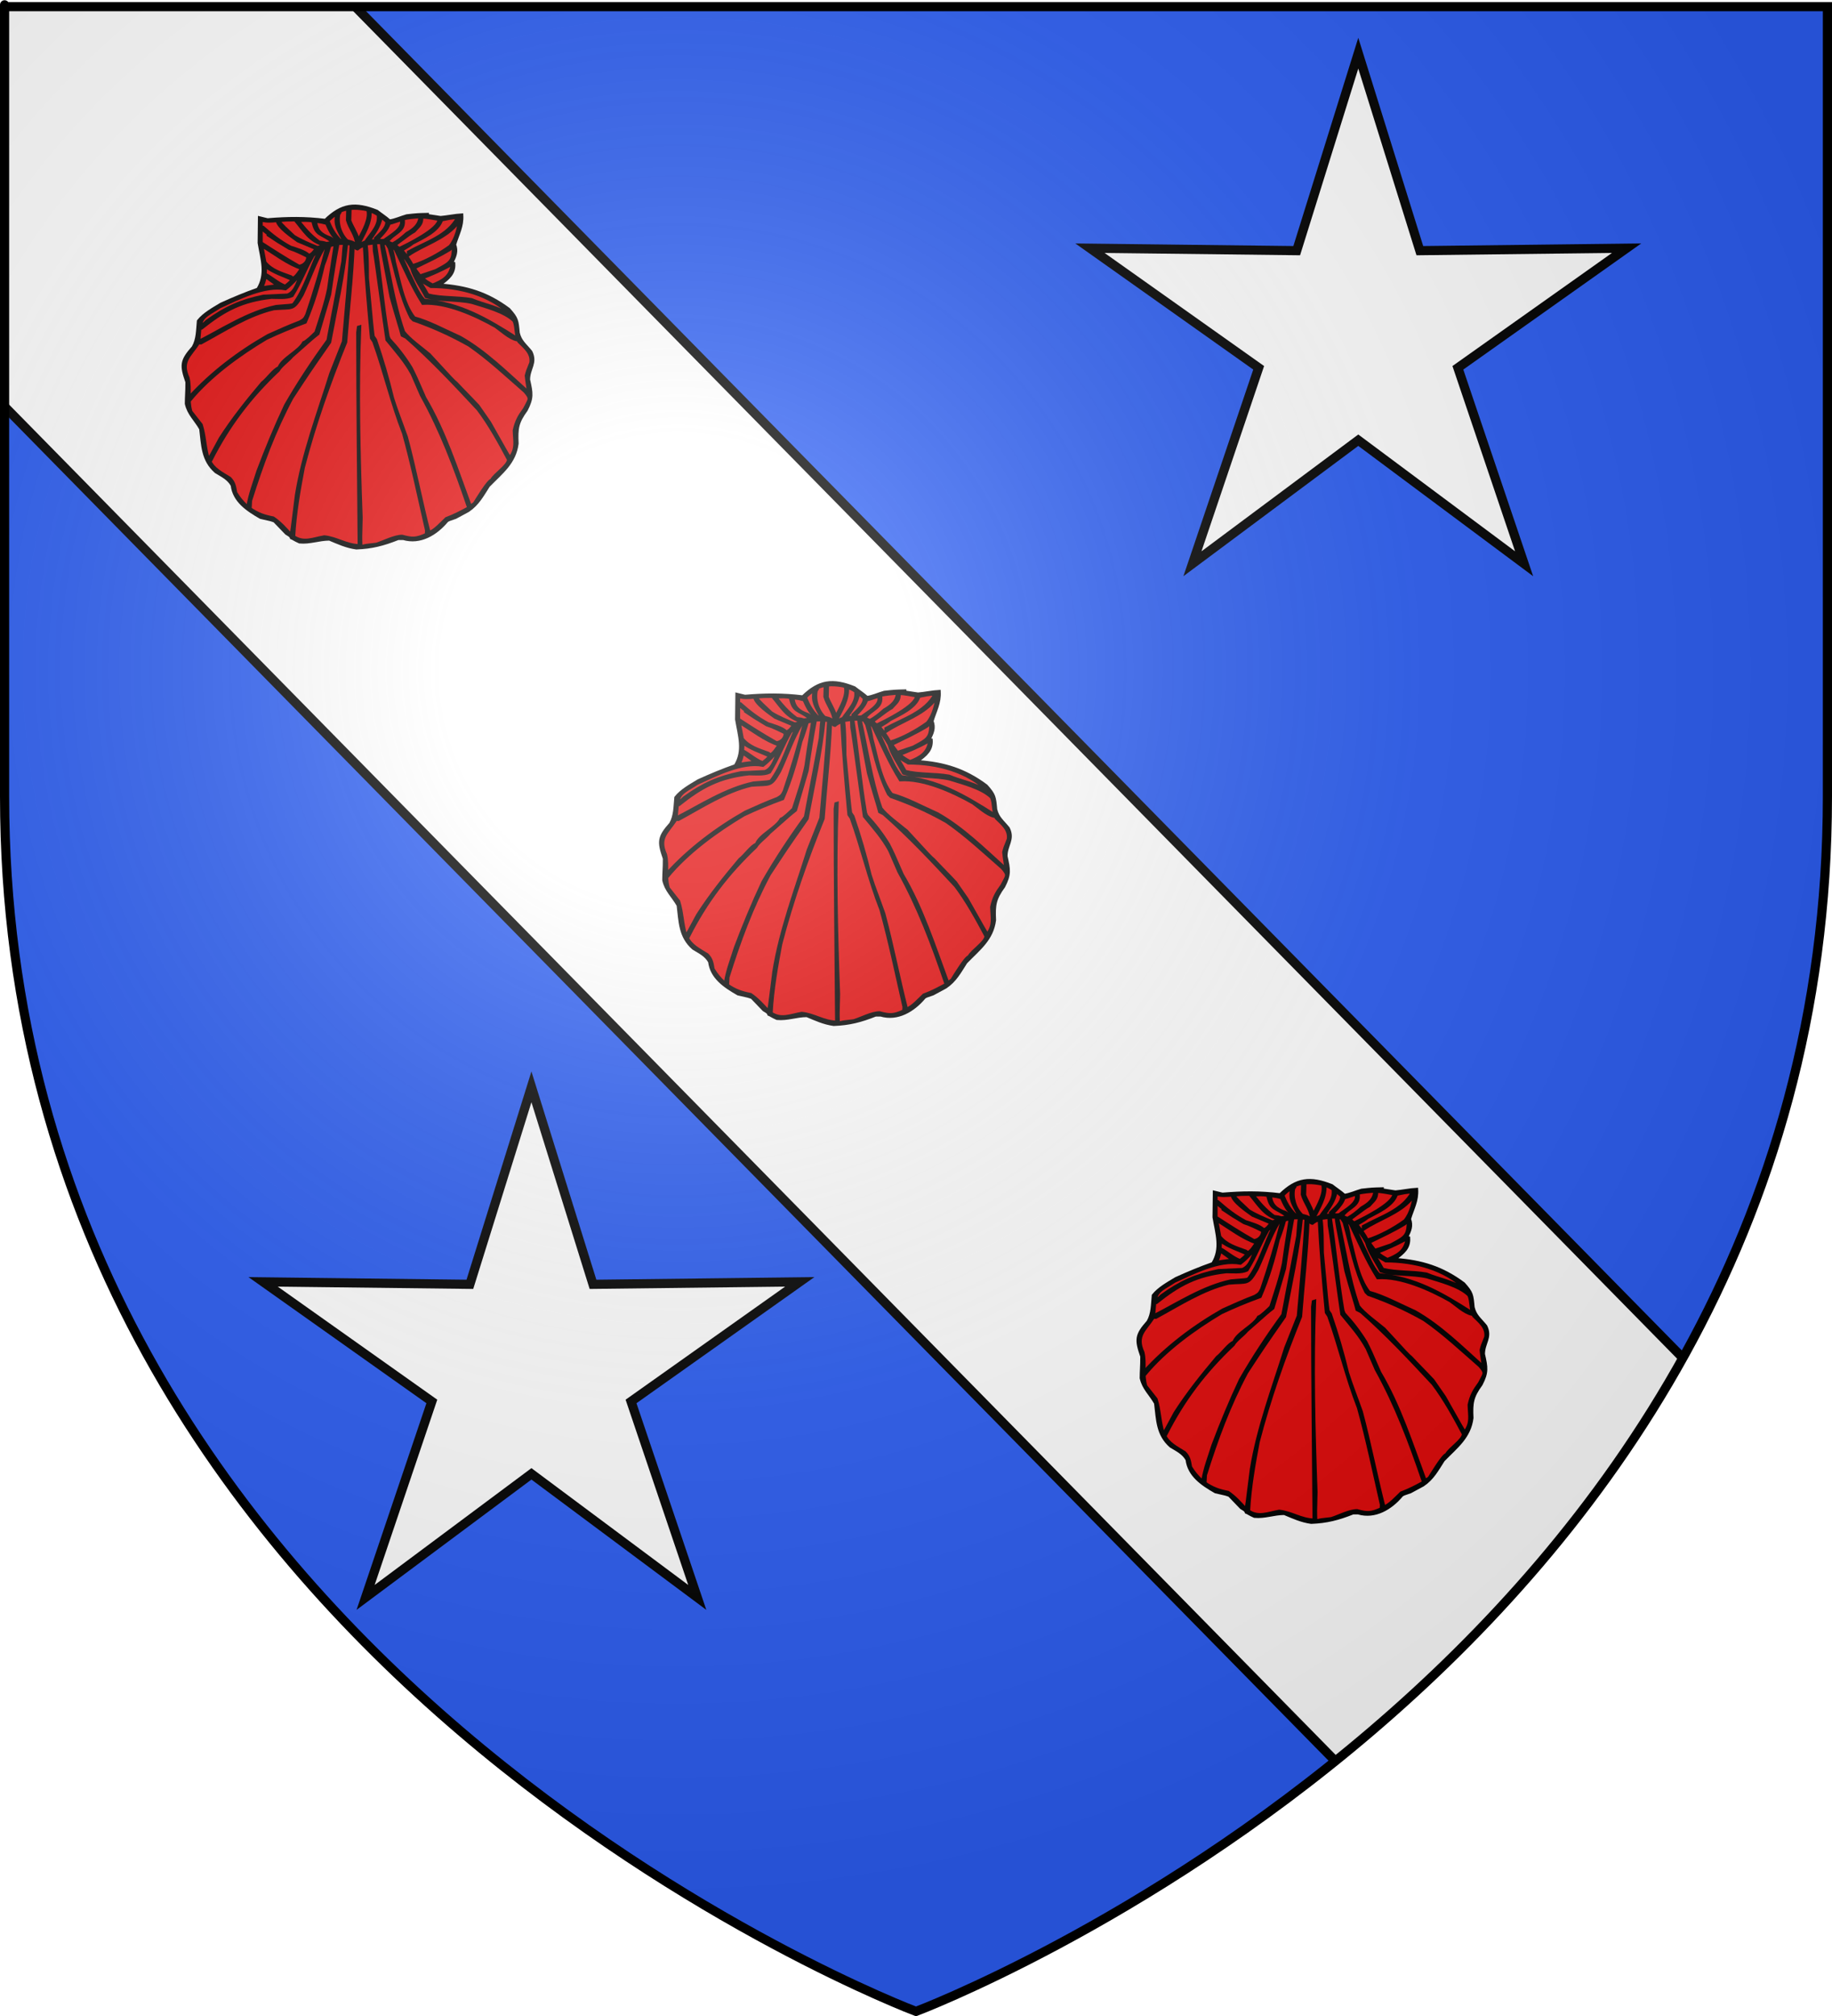 <?xml version="1.0" encoding="UTF-8" standalone="no"?>
<svg xmlns:dc="http://purl.org/dc/elements/1.1/" xmlns:cc="http://web.resource.org/cc/" xmlns:rdf="http://www.w3.org/1999/02/22-rdf-syntax-ns#" xmlns:svg="http://www.w3.org/2000/svg" xmlns="http://www.w3.org/2000/svg" xmlns:xlink="http://www.w3.org/1999/xlink" xmlns:sodipodi="http://sodipodi.sourceforge.net/DTD/sodipodi-0.dtd" xmlns:inkscape="http://www.inkscape.org/namespaces/inkscape" height="660" width="600" version="1.0" id="svg2" sodipodi:version="0.32" inkscape:version="0.44" sodipodi:docname="Blason_Vide_3D.svg" sodipodi:docbase="D:\Mes documents\Renaud-Notre Lapin" inkscape:export-filename="/Users/olivier/Desktop/Blason Rouge/Blason_Vide_3D.png" inkscape:export-xdpi="144" inkscape:export-ydpi="144">
	<rect width="100%" height="100%" fill="#333333" stroke="none"/>
	<sodipodi:namedview inkscape:window-height="712" inkscape:window-width="1024" inkscape:pageshadow="2" inkscape:pageopacity="0.0" guidetolerance="10.0" gridtolerance="10.0" objecttolerance="10.0" borderopacity="1.0" bordercolor="#666666" pagecolor="#ffffff" id="base" showgrid="false" height="660px" inkscape:zoom="0.44547727" inkscape:cx="396.46229" inkscape:cy="478.04383" inkscape:window-x="-4" inkscape:window-y="-4" inkscape:current-layer="layer3"/>
	<desc id="desc4">Flag of Canton of Valais (Wallis)</desc>
	<defs id="defs6">
		<linearGradient id="linearGradient2893">
			<stop style="stop-color:white;stop-opacity:0.314;" offset="0" id="stop2895"/>
			<stop id="stop2897" offset="0.19" style="stop-color:white;stop-opacity:0.251;"/>
			<stop style="stop-color:#6b6b6b;stop-opacity:0.125;" offset="0.6" id="stop2901"/>
			<stop style="stop-color:black;stop-opacity:0.125;" offset="1" id="stop2899"/>
		</linearGradient>
		<linearGradient id="linearGradient2885">
			<stop id="stop2887" offset="0" style="stop-color:white;stop-opacity:1;"/>
			<stop style="stop-color:white;stop-opacity:1;" offset="0.229" id="stop2891"/>
			<stop id="stop2889" offset="1" style="stop-color:black;stop-opacity:1;"/>
		</linearGradient>
		<linearGradient id="linearGradient2955">
			<stop id="stop2867" offset="0" style="stop-color:#fd0000;stop-opacity:1;"/>
			<stop style="stop-color:#e77275;stop-opacity:0.659;" offset="0.5" id="stop2873"/>
			<stop style="stop-color:black;stop-opacity:0.323;" offset="1" id="stop2959"/>
		</linearGradient>
		<radialGradient inkscape:collect="always" xlink:href="#linearGradient2955" id="radialGradient2961" cx="225.524" cy="218.901" fx="225.524" fy="218.901" r="300" gradientTransform="matrix(-4.167939e-4,2.183,-1.884,-3.599562e-4,615.597,-289.121)" gradientUnits="userSpaceOnUse"/>
		<polygon id="star" transform="scale(53,53)" points="0,-1 0.588,0.809 -0.951,-0.309 0.951,-0.309 -0.588,0.809 0,-1 "/>
		<clipPath id="clip">
			<path d="M 0,-200 L 0,600 L 300,600 L 300,-200 L 0,-200 z " id="path10"/>
		</clipPath>
		<radialGradient inkscape:collect="always" xlink:href="#linearGradient2955" id="radialGradient1911" gradientUnits="userSpaceOnUse" gradientTransform="matrix(-4.167939e-4,2.183,-1.884,-3.599562e-4,615.597,-289.121)" cx="225.524" cy="218.901" fx="225.524" fy="218.901" r="300"/>
		<radialGradient inkscape:collect="always" xlink:href="#linearGradient2955" id="radialGradient2865" gradientUnits="userSpaceOnUse" gradientTransform="matrix(0,1.749,-1.593,-1.049767e-7,551.788,-191.29)" cx="225.524" cy="218.901" fx="225.524" fy="218.901" r="300"/>
		<radialGradient inkscape:collect="always" xlink:href="#linearGradient2955" id="radialGradient2871" gradientUnits="userSpaceOnUse" gradientTransform="matrix(0,1.386,-1.323,-5.741131e-8,-158.082,-109.541)" cx="225.524" cy="218.901" fx="225.524" fy="218.901" r="300"/>
		<radialGradient inkscape:collect="always" xlink:href="#linearGradient2893" id="radialGradient3163" gradientUnits="userSpaceOnUse" gradientTransform="matrix(1.353,0,0,1.349,-77.629,-85.747)" cx="221.445" cy="226.331" fx="221.445" fy="226.331" r="300"/>
	</defs>
	<g inkscape:groupmode="layer" id="layer3" inkscape:label="Fond écu" style="display:inline">
		<svg:path d="M 300.000,658.500 C 300.000,658.500 598.500,546.180 598.500,260.728 C 598.500,-24.723 598.500,2.176 598.500,2.176 L 1.500,2.176 L 1.500,260.728 C 1.500,546.180 300.000,658.500 300.000,658.500 z" style="fill:#2b5df2" id="path2855"/></g>
	<g inkscape:groupmode="layer" id="layer4" inkscape:label="Meubles" sodipodi:insensitive="true"><svg:g id="g5"><svg:path d="M -7.279,124.160 L 527.964,668.760 L 556.833,668.760 L 556.833,450.360 L 114.438,0.260 L -7.279,0.260 L -7.279,124.160 z" style="fill:#ffffff;stroke:black;stroke-width:3" id="path6"/></svg:g><svg:g id="g6"><svg:path d="M 116.699,179.389 C 113.414,178.931 110.831,177.709 107.884,176.486 C 104.450,176.486 101.517,177.749 98.111,177.426 C 96.420,176.674 96.055,176.297 95.434,176.069 C 95.203,175.303 94.325,174.980 93.798,174.618 C 92.487,173.260 91.188,171.903 89.891,170.559 C 88.729,170.143 88.729,170.143 85.348,169.389 C 80.982,166.890 76.656,163.987 76.048,158.852 C 74.791,156.622 72.763,155.721 70.708,154.458 C 66.315,150.600 66.395,145.762 65.733,140.373 C 63.989,137.322 61.786,135.535 61.029,132.161 C 61.029,129.729 61.218,128.613 61.218,125.066 C 59.284,119.528 59.366,118.104 63.286,113.682 C 64.787,111.034 64.678,108.037 64.976,105.094 C 66.828,102.769 69.829,101.142 72.397,99.583 C 76.373,97.783 80.280,96.143 84.457,94.678 C 87.512,89.759 85.754,84.827 84.876,79.518 C 84.903,76.776 84.929,74.035 84.970,71.306 C 85.849,71.521 86.728,71.737 87.606,71.951 C 94.190,71.401 99.868,71.319 106.560,72.140 C 111.927,66.898 116.320,66.334 123.444,69.156 C 124.769,70.204 126.175,71.077 127.581,72.328 C 129.420,72.099 131.353,71.171 133.219,70.648 C 136.693,70.271 136.693,70.271 139.978,70.191 C 139.978,70.312 139.978,70.432 139.978,70.554 C 141.411,70.769 142.843,70.983 144.291,71.212 C 146.548,71.024 149.171,70.460 151.239,70.365 C 151.469,74.115 149.941,76.588 148.886,80.083 C 149.738,82.246 149.035,83.967 147.900,86.089 C 148.129,86.130 148.373,86.184 148.616,86.237 C 148.846,89.477 146.873,91.076 144.425,92.904 C 144.371,93.038 144.331,93.186 144.291,93.334 C 152.807,93.966 159.526,95.968 166.637,101.264 C 169.354,104.288 169.354,104.933 169.733,109.004 C 170.409,111.814 171.949,112.808 173.869,115.174 C 175.681,118.883 173.112,120.576 173.112,124.313 C 174.113,128.748 174.396,130.253 172.355,134.205 C 169.394,138.263 169.124,140.226 169.354,145.225 C 168.543,151.502 164.298,154.593 159.971,159.041 C 157.944,162.186 156.484,165.035 153.307,167.159 C 151.928,167.897 150.549,168.637 149.171,169.389 C 146.927,170.143 146.927,170.143 146.358,170.518 C 142.763,174.833 137.571,177.910 132.083,176.297 C 131.515,176.297 130.947,176.297 130.393,176.297 C 125.526,178.233 121.795,179.188 116.699,179.389 z" style="fill:#000000;stroke:black;stroke-width:1" id="path7"/><svg:path d="M 118.753,178.824 C 118.564,178.757 118.375,178.690 118.199,178.636 C 118.104,176.029 118.104,176.029 118.281,169.483 C 117.537,148.679 117.010,127.632 117.821,106.962 C 117.672,107.002 117.523,107.042 117.388,107.096 C 117.307,107.674 117.226,108.252 117.159,108.830 C 117.159,132.041 117.442,155.305 117.632,178.636 C 113.278,178.515 110.264,176.136 106.195,175.746 C 102.504,176.391 99.449,177.924 96.191,175.693 C 96.596,168.045 97.935,160.492 99.341,153.060 C 102.963,139.096 107.844,125.307 113.224,112.002 C 114.022,101.412 115.280,90.740 115.671,80.270 C 116.117,80.701 116.374,81.359 117.064,81.480 C 117.915,80.821 118.253,80.647 119.321,80.270 C 119.835,90.391 120.686,100.471 121.660,110.684 C 121.903,111.061 122.160,111.437 122.417,111.814 C 125.972,121.746 128.284,131.920 132.177,141.865 C 135.044,152.201 137.274,163.019 139.694,173.596 C 139.667,174.040 139.653,174.483 139.640,174.940 C 136.328,176.486 135.016,176.459 131.718,175.559 C 129.150,175.559 125.810,177.373 123.269,178.166 C 119.889,178.542 119.889,178.542 118.753,178.824 z" style="fill:#e20909;stroke:black;stroke-width:1" id="path8"/><svg:path d="M 95.298,175.088 C 93.487,173.045 91.608,171.002 89.486,169.577 C 86.403,168.960 84.457,168.287 81.915,166.540 C 81.956,165.653 82.010,164.766 82.064,163.893 C 85.754,152.160 89.796,141.113 95.583,130.294 C 101.220,121.705 101.220,121.705 107.979,112.002 C 109.979,101.236 112.467,90.511 113.508,79.706 C 114.009,79.760 114.508,79.827 115.008,79.894 C 114.468,90.472 113.360,101.183 112.481,111.814 C 111.102,115.294 109.723,118.775 108.344,122.269 C 104.208,135.494 99.313,148.276 97.083,162.024 C 95.583,174.160 95.583,174.160 95.298,175.088 z" style="fill:#e20909;stroke:black;stroke-width:1" id="path9"/><svg:path d="M 140.532,174.349 C 137.883,163.960 135.868,153.423 133.124,143.169 C 130.866,136.825 130.110,135.145 128.608,130.482 C 126.999,123.842 125.161,117.579 122.985,111.250 C 122.728,110.873 122.471,110.496 122.227,110.134 C 121.849,107.325 121.849,107.325 120.348,91.090 C 120.294,87.367 120.376,83.483 119.889,79.894 C 120.754,79.760 121.633,79.639 122.512,79.518 C 122.539,80.378 122.566,81.252 122.606,82.126 C 122.985,83.805 125.986,106.586 126.729,111.250 C 129.676,114.878 132.637,118.104 135.003,122.445 C 136.004,124.743 137.003,127.040 138.004,129.353 C 144.493,141.032 149.063,153.195 153.402,165.949 C 153.375,166.083 153.361,166.218 153.348,166.352 C 150.914,167.682 148.697,168.825 146.170,169.766 C 144.858,171.002 142.209,173.932 140.532,174.349 z" style="fill:#e20909;stroke:black;stroke-width:1" id="path10"/><svg:path d="M 80.847,165.760 C 79.212,164.202 78.319,163.113 77.184,161.272 C 76.859,159.283 76.643,157.939 75.251,156.554 C 72.628,154.915 69.883,153.598 68.639,150.829 C 68.775,150.776 68.910,150.722 69.059,150.681 C 74.831,139.271 81.847,130.051 91.175,121.235 C 92.068,119.663 94.392,118.117 95.623,116.612 C 102.437,110.590 102.437,110.590 104.167,109.233 C 105.438,104.919 106.708,100.619 107.979,96.317 C 108.790,90.700 109.655,85.176 110.696,79.706 C 111.427,79.679 112.156,79.666 112.900,79.652 C 112.670,80.634 112.670,80.634 112.292,85.673 C 110.656,94.262 109.034,102.850 107.411,111.437 C 102.491,118.184 97.705,125.401 93.514,132.713 C 90.189,139.768 87.268,146.838 84.497,154.190 C 83.321,157.992 81.793,161.810 81.212,165.760 C 81.091,165.760 80.968,165.760 80.847,165.760 z" style="fill:#e20909;stroke:black;stroke-width:1" id="path11"/><svg:path d="M 154.051,165.760 C 149.603,153.772 145.602,141.180 139.126,130.294 C 136.125,123.385 136.125,123.385 134.624,120.402 C 132.475,116.921 130.149,113.910 127.487,111.061 C 127.351,110.752 127.230,110.442 127.108,110.134 C 125.351,99.933 124.472,89.557 122.930,79.464 C 123.661,79.451 124.391,79.438 125.135,79.424 C 125.053,79.491 124.972,79.571 124.904,79.652 C 125.040,81.198 125.040,81.198 128.054,97.070 C 129.555,102.661 131.434,108.453 131.718,109.758 C 132.151,109.973 132.583,110.187 133.029,110.416 C 141.357,117.714 148.940,125.818 156.592,134.030 C 160.377,139.069 163.514,144.768 166.542,150.452 C 166.542,152.469 161.986,155.210 161.000,157.173 C 159.850,157.428 156.295,163.368 155.376,164.820 C 154.929,165.129 154.483,165.438 154.051,165.760 z" style="fill:#e20909;stroke:black;stroke-width:1" id="path12"/><svg:path d="M 68.261,150.452 C 67.044,146.568 67.085,142.752 65.909,139.069 C 64.773,137.631 63.651,136.194 62.529,134.769 C 61.353,130.871 62.475,127.444 61.597,123.761 C 59.096,118.197 62.218,116.544 65.016,112.230 C 65.287,112.244 65.558,112.257 65.828,112.270 C 73.398,108.185 81.171,103.077 89.661,101.075 C 95.975,100.511 95.921,101.787 98.962,96.506 C 101.423,91.304 103.153,85.834 106.141,80.956 C 106.465,80.848 106.789,80.741 107.127,80.634 C 105.248,88.093 102.963,95.686 100.463,103.037 C 99.787,104.422 99.597,104.610 98.299,105.376 C 94.690,106.747 91.270,108.279 87.796,109.851 C 78.360,115.200 69.248,122.055 61.975,130.105 C 61.975,130.844 61.975,130.844 62.164,131.033 C 68.775,123.023 78.278,116.115 87.228,110.779 C 91.445,108.803 95.555,107.083 99.990,105.470 C 102.639,99.342 104.437,93.226 105.910,86.803 C 106.776,84.598 107.411,82.595 108.020,80.392 C 108.601,80.257 109.183,80.122 109.763,79.989 C 109.885,80.217 108.344,88.845 107.600,94.637 C 106.627,99.395 104.965,104.126 103.464,108.830 C 102.653,109.636 100.355,111.895 99.436,112.190 C 97.854,115.120 92.459,117.350 91.351,120.402 C 89.769,120.872 87.539,124.138 85.917,125.347 C 80.847,131.355 76.373,136.932 72.114,143.544 C 69.113,149.149 69.113,149.149 68.261,150.452 z" style="fill:#e20909;stroke:black;stroke-width:1" id="path13"/><svg:path d="M 167.015,149.888 C 166.353,148.961 166.353,148.961 160.351,138.317 C 159.093,136.503 157.836,134.702 156.592,132.900 C 154.146,130.266 151.753,127.915 149.400,125.388 C 148.373,124.541 148.373,124.541 140.573,116.047 C 138.099,113.978 134.030,111.102 132.177,108.642 C 128.798,98.938 127.554,89.315 125.323,79.518 C 125.756,79.612 126.203,79.706 126.648,79.800 C 126.919,80.257 127.202,80.728 127.487,81.198 C 129.676,88.778 130.934,96.694 134.624,103.965 C 134.881,104.220 135.138,104.489 135.409,104.758 C 141.762,106.976 147.670,109.623 153.686,113.023 C 160.120,117.485 165.906,122.914 171.895,128.143 C 174.113,130.669 173.369,130.669 171.801,133.841 C 169.990,136.314 169.097,137.873 168.421,140.924 C 168.529,144.755 169.286,146.716 167.015,149.888 z" style="fill:#e20909;stroke:black;stroke-width:1" id="path14"/><svg:path d="M 173.017,128.425 C 165.866,121.988 158.958,115.106 150.671,110.416 C 145.831,108.279 140.546,105.362 135.652,104.059 C 131.920,99.422 130.704,91.318 129.176,85.862 C 128.906,83.899 128.487,82.206 127.959,80.445 C 128.771,80.754 128.906,80.969 129.555,81.762 C 132.408,87.716 134.921,93.643 138.477,99.301 C 146.116,98.831 155.565,103.051 162.310,106.867 C 164.312,108.266 166.758,110.631 169.259,111.250 C 169.205,111.034 169.151,110.832 169.110,110.631 C 159.215,104.341 150.685,99.369 138.842,98.280 C 136.530,95.686 135.435,92.339 133.868,89.409 C 130.866,82.878 130.866,82.878 130.677,82.126 C 132.313,83.751 133.610,85.539 134.813,87.729 C 135.773,91.130 137.909,93.885 139.545,97.110 C 144.276,98.535 149.563,97.890 154.618,99.019 C 158.742,100.336 165.231,101.922 168.367,105.040 C 169.259,107.190 168.773,109.516 169.921,111.814 C 171.869,113.749 174.288,115.563 173.869,118.722 C 172.734,121.517 172.734,121.517 172.355,123.009 C 172.544,125.066 173.112,127.861 173.017,128.425 z" style="fill:#e20909;stroke:black;stroke-width:1" id="path15"/><svg:path d="M 65.071,111.814 C 65.193,110.375 65.314,108.937 65.450,107.512 C 65.625,107.473 65.814,107.446 66.004,107.419 C 73.411,101.492 79.212,98.428 88.918,97.339 C 90.810,97.339 93.784,97.675 95.677,96.788 C 98.353,92.554 100.070,87.864 102.531,83.631 C 103.140,83.080 103.748,82.529 104.356,81.991 C 104.370,82.152 104.383,82.327 104.410,82.501 C 101.585,88.119 99.922,94.651 96.096,99.718 C 95.298,99.959 95.298,99.959 90.418,100.336 C 81.307,102.299 73.249,107.621 65.071,111.814 z" style="fill:#e20909;stroke:black;stroke-width:1" id="path16"/><svg:path d="M 65.638,106.774 C 65.814,103.414 69.193,102.392 71.830,100.511 C 77.913,97.756 86.579,93.226 93.514,94.544 C 95.596,92.944 97.043,91.265 98.773,89.221 C 97.610,91.801 96.961,95.552 94.176,96.600 C 91.540,96.720 88.904,96.842 86.282,96.976 C 78.873,98.495 73.898,100.713 67.693,105.188 C 66.950,105.927 66.950,105.927 65.638,106.774 z" style="fill:#e20909;stroke:black;stroke-width:1" id="path17"/><svg:path d="M 167.015,103.225 C 163.446,100.565 158.363,99.785 154.429,98.092 C 149.576,97.245 144.642,97.689 140.113,96.546 C 138.558,93.711 137.814,92.770 136.963,91.090 C 138.842,92.487 138.842,92.487 141.100,93.791 C 150.441,93.791 160.526,96.317 167.380,103.131 C 167.259,103.159 167.136,103.185 167.015,103.225 z" style="fill:#e20909;stroke:black;stroke-width:1" id="path18"/><svg:path d="M 85.727,94.262 C 86.377,92.581 86.377,92.581 86.944,90.525 C 88.282,91.493 89.634,92.461 90.986,93.428 C 90.797,93.616 88.161,93.791 85.727,94.262 z" style="fill:#e20909;stroke:black;stroke-width:1" id="path19"/><svg:path d="M 93.419,93.711 C 90.824,92.702 89.053,90.875 86.849,89.786 C 86.890,88.925 86.931,88.065 86.985,87.206 C 89.688,89.248 92.500,90.041 95.677,91.466 C 95.203,92.407 94.217,93.038 93.419,93.711 z" style="fill:#e20909;stroke:black;stroke-width:1" id="path20"/><svg:path d="M 141.667,93.334 C 140.315,92.581 139.247,91.990 138.288,90.995 C 141.438,89.746 144.276,88.536 147.292,86.897 C 147.535,86.923 147.792,86.950 148.049,86.991 C 147.346,90.686 144.966,92.030 141.667,93.334 z" style="fill:#e20909;stroke:black;stroke-width:1" id="path21"/><svg:path d="M 95.866,91.090 C 95.677,90.929 95.488,90.767 95.298,90.620 C 91.960,89.409 88.931,88.550 86.755,85.862 C 86.403,84.047 86.065,82.246 85.727,80.445 C 89.594,82.756 94.433,86.533 98.813,87.864 C 98.070,88.832 97.015,90.794 95.866,91.090 z" style="fill:#e20909;stroke:black;stroke-width:1" id="path22"/><svg:path d="M 137.531,90.350 C 136.125,88.483 136.125,88.483 135.692,87.675 C 139.599,85.754 143.547,83.967 147.292,81.668 C 148.049,80.915 148.049,80.915 148.468,80.768 C 148.549,85.862 147.156,86.171 142.790,88.576 C 141.033,89.167 139.275,89.759 137.531,90.350 z" style="fill:#e20909;stroke:black;stroke-width:1" id="path23"/><svg:path d="M 97.935,87.165 C 93.636,84.746 89.566,82.126 85.538,79.518 C 85.538,77.959 85.538,76.399 85.538,74.854 C 85.917,74.948 86.849,75.876 87.796,76.534 C 87.796,76.656 87.796,76.776 87.796,76.911 C 90.986,79.048 90.986,79.048 94.731,81.292 C 96.799,81.963 98.678,82.878 100.787,83.939 C 100.895,85.592 99.557,87.004 97.935,87.165 z" style="fill:#e20909;stroke:black;stroke-width:1" id="path24"/><svg:path d="M 135.098,86.991 C 133.976,84.921 132.988,83.577 131.569,81.897 C 134.151,80.351 134.151,80.351 135.098,79.612 C 138.179,77.946 143.493,75.715 144.615,71.992 C 146.372,71.656 147.967,71.199 149.874,71.253 C 146.683,77.287 139.491,79.357 133.773,82.501 C 133.773,82.810 133.773,83.120 133.773,83.442 C 138.842,80.028 145.385,78.268 149.454,73.550 C 149.820,72.798 150.198,72.046 150.576,71.306 C 150.347,74.303 149.373,78.241 147.386,80.634 C 143.911,83.174 139.126,85.781 135.098,86.991 z" style="fill:#e20909;stroke:black;stroke-width:1" id="path25"/><svg:path d="M 101.125,83.631 C 100.111,82.367 96.664,81.427 95.110,80.915 C 91.527,78.954 89.080,77.005 86.105,74.384 C 85.917,74.343 85.727,74.317 85.538,74.290 C 85.538,73.537 85.538,72.785 85.538,72.046 C 87.445,72.543 88.701,72.395 90.797,72.234 C 91.026,74.343 95.691,77.529 97.556,78.859 C 99.557,79.693 101.557,80.540 103.558,81.386 C 102.937,82.273 102.206,83.348 101.125,83.631 z" style="fill:#e20909;stroke:black;stroke-width:1" id="path26"/><svg:path d="M 130.772,81.386 C 130.015,80.862 129.812,80.660 129.460,80.083 C 134.341,76.440 134.341,76.440 135.652,75.688 C 137.206,73.913 138.234,73.456 138.140,71.064 C 139.856,71.011 141.898,71.548 143.763,71.817 C 143.980,75.096 132.786,80.392 130.772,81.386 z" style="fill:#e20909;stroke:black;stroke-width:1" id="path27"/><svg:path d="M 103.937,81.010 C 101.152,79.880 98.692,78.859 96.245,77.368 C 93.041,74.384 93.041,74.384 91.216,72.368 C 92.825,71.898 94.866,72.046 96.651,71.992 C 99.597,75.486 101.449,79.007 106.195,80.176 C 104.505,80.915 104.505,80.915 103.937,81.010 z" style="fill:#e20909;stroke:black;stroke-width:1" id="path28"/><svg:path d="M 117.064,80.634 C 115.874,79.276 115.225,79.276 113.697,78.859 C 111.332,76.575 110.331,73.013 110.980,70.003 C 111.358,69.626 111.358,69.626 111.453,69.062 C 114.441,67.879 117.185,68.000 120.443,68.685 C 121.336,71.602 118.929,75.647 117.632,78.214 C 117.496,78.214 117.375,78.214 117.252,78.214 C 116.564,75.970 115.306,74.236 114.549,72.234 C 114.576,70.983 114.603,69.748 114.644,68.511 C 114.387,68.511 114.130,68.511 113.887,68.511 C 113.846,69.680 113.819,70.863 113.792,72.046 C 114.576,74.814 116.604,76.870 116.874,80.083 C 117.077,80.028 117.280,79.975 117.483,79.935 C 119.254,76.319 121.457,73.081 121.200,69.062 C 122.214,69.317 122.809,69.653 123.864,70.312 C 124.418,73.846 121.728,76.212 119.740,79.182 C 118.686,79.625 117.901,79.935 117.064,80.634 z" style="fill:#e20909;stroke:black;stroke-width:1" id="path29"/><svg:path d="M 128.514,79.894 C 127.946,79.639 127.379,79.383 126.824,79.142 C 129.014,75.996 132.813,75.876 132.028,71.628 C 133.813,71.253 135.638,71.077 137.531,70.930 C 137.409,73.604 135.530,75.123 133.219,76.440 C 131.786,77.704 130.203,79.061 128.514,79.894 z" style="fill:#e20909;stroke:black;stroke-width:1" id="path30"/><svg:path d="M 106.938,79.706 C 106.005,79.424 106.005,79.424 104.505,79.236 C 101.436,76.965 99.868,75.002 97.597,72.180 C 99.233,72.166 100.828,71.978 102.477,72.368 C 103.491,77.340 105.032,76.091 109.006,79.236 C 108.817,79.424 108.817,79.424 106.938,79.706 z" style="fill:#e20909;stroke:black;stroke-width:1" id="path31"/><svg:path d="M 109.763,79.142 C 109.479,78.765 109.479,78.765 108.249,77.932 C 105.222,76.937 103.558,75.405 103.369,72.421 C 105.438,72.704 105.438,72.704 106.978,73.120 C 107.709,74.841 108.926,77.556 110.696,78.591 C 110.696,78.712 110.696,78.832 110.696,78.954 C 110.385,79.007 110.074,79.074 109.763,79.142 z" style="fill:#e20909;stroke:black;stroke-width:1" id="path32"/><svg:path d="M 120.822,78.954 C 122.822,75.970 124.161,74.343 124.904,70.970 C 125.499,71.495 126.094,72.018 126.689,72.556 C 126.770,74.760 124.472,76.547 122.985,78.026 C 123.012,78.268 123.038,78.510 123.079,78.765 C 122.322,78.819 121.565,78.886 120.822,78.954 z" style="fill:#e20909;stroke:black;stroke-width:1" id="path33"/><svg:path d="M 111.453,78.765 C 109.385,76.588 108.493,74.948 107.411,72.328 C 108.020,71.575 109.399,70.379 110.318,70.003 C 109.507,73.739 110.805,75.231 112.521,78.631 C 112.156,78.671 111.805,78.712 111.453,78.765 z" style="fill:#e20909;stroke:black;stroke-width:1" id="path34"/><svg:path d="M 124.958,78.765 C 124.445,78.671 123.944,78.577 123.444,78.497 C 124.634,77.301 127.094,74.935 127.392,73.175 C 128.703,72.892 130.960,71.951 131.380,71.992 C 132.475,74.787 127.703,77.207 125.892,78.671 C 125.580,78.698 125.269,78.725 124.958,78.765 z" style="fill:#e20909;stroke:black;stroke-width:1" id="path35"/></svg:g><svg:g id="g7"><svg:path d="M 273.065,335.389 C 269.781,334.931 267.198,333.709 264.251,332.486 C 260.817,332.486 257.883,333.749 254.477,333.426 C 252.787,332.674 252.422,332.297 251.801,332.069 C 251.570,331.303 250.692,330.980 250.164,330.618 C 248.854,329.260 247.555,327.903 246.257,326.559 C 245.096,326.143 245.096,326.143 241.715,325.389 C 237.349,322.890 233.023,319.987 232.415,314.852 C 231.157,312.622 229.129,311.721 227.075,310.458 C 222.681,306.600 222.762,301.762 222.100,296.373 C 220.356,293.322 218.152,291.535 217.395,288.161 C 217.395,285.729 217.585,284.613 217.585,281.066 C 215.651,275.528 215.733,274.104 219.653,269.682 C 221.153,267.034 221.045,264.037 221.343,261.094 C 223.194,258.769 226.196,257.142 228.764,255.583 C 232.739,253.783 236.646,252.143 240.824,250.678 C 243.879,245.759 242.121,240.827 241.243,235.518 C 241.269,232.776 241.296,230.035 241.337,227.306 C 242.216,227.521 243.094,227.737 243.973,227.951 C 250.557,227.401 256.235,227.319 262.927,228.140 C 268.293,222.898 272.687,222.334 279.811,225.156 C 281.136,226.204 282.542,227.077 283.947,228.328 C 285.787,228.099 287.720,227.172 289.585,226.648 C 293.060,226.271 293.060,226.271 296.344,226.191 C 296.344,226.312 296.344,226.432 296.344,226.554 C 297.778,226.769 299.210,226.984 300.657,227.212 C 302.915,227.024 305.537,226.460 307.605,226.365 C 307.836,230.115 306.308,232.588 305.253,236.083 C 306.105,238.246 305.402,239.967 304.266,242.089 C 304.496,242.130 304.740,242.184 304.983,242.237 C 305.213,245.477 303.239,247.076 300.792,248.904 C 300.738,249.038 300.697,249.186 300.657,249.334 C 309.174,249.966 315.892,251.968 323.003,257.264 C 325.721,260.288 325.721,260.933 326.099,265.005 C 326.776,267.814 328.316,268.808 330.236,271.174 C 332.047,274.883 329.479,276.576 329.479,280.313 C 330.479,284.748 330.763,286.253 328.722,290.205 C 325.761,294.263 325.491,296.226 325.721,301.225 C 324.910,307.502 320.664,310.593 316.338,315.041 C 314.311,318.186 312.850,321.035 309.674,323.159 C 308.295,323.897 306.916,324.637 305.537,325.389 C 303.293,326.143 303.293,326.143 302.725,326.518 C 299.129,330.833 293.938,333.910 288.450,332.297 C 287.882,332.297 287.314,332.297 286.760,332.297 C 281.893,334.233 278.162,335.188 273.065,335.389 z" style="fill:#000000;stroke:black;stroke-width:1" id="path36"/><svg:path d="M 275.120,334.824 C 274.931,334.757 274.741,334.690 274.566,334.636 C 274.471,332.029 274.471,332.029 274.647,325.483 C 273.904,304.679 273.376,283.632 274.187,262.962 C 274.038,263.002 273.890,263.043 273.755,263.096 C 273.673,263.674 273.593,264.252 273.525,264.830 C 273.525,288.041 273.809,311.305 273.999,334.636 C 269.645,334.515 266.631,332.136 262.561,331.746 C 258.871,332.391 255.816,333.924 252.558,331.693 C 252.963,324.045 254.302,316.492 255.708,309.060 C 259.330,295.096 264.211,281.308 269.591,268.002 C 270.389,257.412 271.646,246.740 272.038,236.270 C 272.484,236.701 272.741,237.359 273.430,237.480 C 274.282,236.821 274.620,236.647 275.688,236.270 C 276.202,246.391 277.053,256.471 278.027,266.684 C 278.270,267.061 278.527,267.437 278.784,267.814 C 282.339,277.746 284.650,287.920 288.544,297.865 C 291.410,308.201 293.640,319.019 296.061,329.596 C 296.033,330.040 296.020,330.483 296.007,330.940 C 292.695,332.486 291.383,332.459 288.085,331.559 C 285.516,331.559 282.177,333.373 279.636,334.166 C 276.256,334.542 276.256,334.542 275.120,334.824 z" style="fill:#e20909;stroke:black;stroke-width:1" id="path37"/><svg:path d="M 251.665,331.088 C 249.853,329.045 247.974,327.002 245.852,325.577 C 242.770,324.960 240.824,324.287 238.281,322.540 C 238.322,321.653 238.376,320.766 238.430,319.893 C 242.121,308.160 246.163,297.113 251.949,286.294 C 257.587,277.705 257.587,277.705 264.346,268.002 C 266.346,257.236 268.834,246.511 269.874,235.706 C 270.375,235.760 270.875,235.827 271.375,235.894 C 270.834,246.472 269.726,257.183 268.847,267.814 C 267.469,271.294 266.090,274.775 264.711,278.269 C 260.574,291.494 255.680,304.276 253.450,318.024 C 251.949,330.160 251.949,330.160 251.665,331.088 z" style="fill:#e20909;stroke:black;stroke-width:1" id="path38"/><svg:path d="M 296.898,330.349 C 294.249,319.960 292.235,309.423 289.491,299.169 C 287.233,292.825 286.476,291.145 284.975,286.482 C 283.366,279.842 281.528,273.579 279.352,267.250 C 279.095,266.873 278.838,266.497 278.594,266.134 C 278.216,263.325 278.216,263.325 276.715,247.090 C 276.661,243.367 276.743,239.483 276.256,235.894 C 277.121,235.760 277.999,235.639 278.879,235.518 C 278.905,236.378 278.933,237.252 278.973,238.126 C 279.352,239.805 282.353,262.586 283.096,267.250 C 286.043,270.878 289.004,274.104 291.370,278.445 C 292.370,280.743 293.370,283.040 294.371,285.353 C 300.859,297.032 305.429,309.195 309.769,321.949 C 309.741,322.083 309.728,322.218 309.715,322.352 C 307.281,323.683 305.064,324.825 302.536,325.766 C 301.225,327.002 298.575,329.932 296.898,330.349 z" style="fill:#e20909;stroke:black;stroke-width:1" id="path39"/><svg:path d="M 237.213,321.760 C 235.578,320.202 234.686,319.113 233.550,317.272 C 233.226,315.283 233.010,313.939 231.617,312.554 C 228.995,310.915 226.250,309.598 225.006,306.829 C 225.142,306.776 225.276,306.722 225.425,306.681 C 231.198,295.271 238.214,286.051 247.542,277.235 C 248.434,275.663 250.759,274.117 251.989,272.612 C 258.803,266.590 258.803,266.590 260.533,265.233 C 261.805,260.919 263.075,256.619 264.346,252.317 C 265.157,246.700 266.022,241.176 267.063,235.706 C 267.793,235.679 268.523,235.666 269.266,235.652 C 269.037,236.634 269.037,236.634 268.658,241.673 C 267.022,250.262 265.400,258.850 263.777,267.437 C 258.858,274.184 254.071,281.401 249.881,288.713 C 246.555,295.768 243.635,302.838 240.863,310.190 C 239.687,313.992 238.160,317.810 237.579,321.760 C 237.457,321.760 237.335,321.760 237.213,321.760 z" style="fill:#e20909;stroke:black;stroke-width:1" id="path40"/><svg:path d="M 310.418,321.760 C 305.970,309.772 301.968,297.180 295.493,286.294 C 292.492,279.385 292.492,279.385 290.991,276.402 C 288.842,272.921 286.516,269.910 283.854,267.061 C 283.718,266.752 283.597,266.442 283.474,266.134 C 281.718,255.933 280.838,245.557 279.297,235.464 C 280.027,235.451 280.758,235.438 281.501,235.424 C 281.420,235.491 281.339,235.571 281.271,235.652 C 281.406,237.198 281.406,237.198 284.421,253.070 C 285.921,258.661 287.800,264.453 288.085,265.758 C 288.517,265.972 288.950,266.187 289.396,266.416 C 297.724,273.714 305.307,281.818 312.959,290.030 C 316.744,295.069 319.881,300.768 322.908,306.453 C 322.908,308.469 318.353,311.210 317.366,313.173 C 316.217,313.428 312.662,319.368 311.743,320.820 C 311.296,321.129 310.850,321.438 310.418,321.760 z" style="fill:#e20909;stroke:black;stroke-width:1" id="path41"/><svg:path d="M 224.628,306.453 C 223.411,302.569 223.452,298.752 222.275,295.069 C 221.140,293.631 220.018,292.194 218.896,290.769 C 217.720,286.871 218.842,283.444 217.963,279.761 C 215.462,274.197 218.585,272.544 221.383,268.230 C 221.654,268.244 221.924,268.257 222.195,268.270 C 229.765,264.185 237.538,259.078 246.028,257.075 C 252.341,256.511 252.287,257.787 255.329,252.506 C 257.789,247.304 259.520,241.834 262.507,236.956 C 262.832,236.848 263.156,236.741 263.494,236.634 C 261.615,244.093 259.330,251.686 256.830,259.037 C 256.153,260.422 255.965,260.610 254.666,261.376 C 251.057,262.747 247.637,264.279 244.162,265.852 C 234.726,271.200 225.615,278.055 218.342,286.105 C 218.342,286.844 218.342,286.844 218.531,287.033 C 225.142,279.023 234.645,272.115 243.595,266.779 C 247.812,264.803 251.922,263.083 256.356,261.470 C 259.005,255.342 260.804,249.226 262.277,242.803 C 263.143,240.598 263.777,238.595 264.386,236.392 C 264.968,236.257 265.549,236.122 266.130,235.989 C 266.252,236.216 264.711,244.845 263.967,250.637 C 262.994,255.395 261.331,260.126 259.831,264.830 C 259.020,265.636 256.721,267.895 255.802,268.190 C 254.220,271.120 248.826,273.350 247.717,276.402 C 246.136,276.872 243.905,280.138 242.283,281.347 C 237.213,287.355 232.739,292.932 228.481,299.544 C 225.479,305.149 225.479,305.149 224.628,306.453 z" style="fill:#e20909;stroke:black;stroke-width:1" id="path42"/><svg:path d="M 323.382,305.888 C 322.720,304.961 322.720,304.961 316.718,294.317 C 315.460,292.503 314.203,290.702 312.959,288.900 C 310.512,286.266 308.119,283.915 305.767,281.388 C 304.740,280.541 304.740,280.541 296.939,272.047 C 294.466,269.978 290.396,267.102 288.544,264.642 C 285.164,254.938 283.921,245.315 281.690,235.518 C 282.123,235.612 282.569,235.706 283.015,235.800 C 283.285,236.257 283.569,236.728 283.854,237.198 C 286.043,244.778 287.300,252.694 290.991,259.965 C 291.248,260.220 291.504,260.489 291.776,260.758 C 298.129,262.976 304.037,265.623 310.052,269.023 C 316.487,273.485 322.273,278.914 328.262,284.143 C 330.479,286.669 329.736,286.669 328.168,289.841 C 326.356,292.314 325.464,293.873 324.787,296.924 C 324.896,300.755 325.652,302.716 323.382,305.888 z" style="fill:#e20909;stroke:black;stroke-width:1" id="path43"/><svg:path d="M 329.384,284.425 C 322.233,277.988 315.325,271.106 307.038,266.416 C 302.198,264.279 296.913,261.362 292.018,260.059 C 288.287,255.422 287.071,247.318 285.543,241.862 C 285.273,239.899 284.853,238.206 284.326,236.445 C 285.138,236.754 285.273,236.969 285.921,237.762 C 288.774,243.716 291.288,249.643 294.844,255.301 C 302.482,254.831 311.931,259.051 318.677,262.868 C 320.678,264.266 323.125,266.631 325.626,267.250 C 325.572,267.034 325.518,266.832 325.477,266.631 C 315.581,260.341 307.051,255.369 295.209,254.280 C 292.897,251.686 291.802,248.339 290.234,245.409 C 287.233,238.878 287.233,238.878 287.043,238.126 C 288.680,239.751 289.977,241.539 291.180,243.729 C 292.140,247.130 294.276,249.885 295.912,253.110 C 300.643,254.535 305.929,253.890 310.985,255.020 C 315.109,256.336 321.598,257.922 324.733,261.040 C 325.626,263.190 325.139,265.516 326.288,267.814 C 328.235,269.749 330.655,271.563 330.236,274.722 C 329.100,277.517 329.100,277.517 328.722,279.009 C 328.911,281.066 329.479,283.861 329.384,284.425 z" style="fill:#e20909;stroke:black;stroke-width:1" id="path44"/><svg:path d="M 221.438,267.814 C 221.559,266.375 221.681,264.937 221.816,263.513 C 221.992,263.473 222.181,263.446 222.370,263.419 C 229.778,257.492 235.578,254.428 245.284,253.339 C 247.177,253.339 250.151,253.675 252.043,252.788 C 254.720,248.555 256.437,243.864 258.897,239.631 C 259.506,239.080 260.114,238.529 260.722,237.991 C 260.737,238.152 260.750,238.327 260.776,238.501 C 257.952,244.119 256.289,250.651 252.463,255.718 C 251.665,255.960 251.665,255.960 246.785,256.336 C 237.673,258.299 229.616,263.621 221.438,267.814 z" style="fill:#e20909;stroke:black;stroke-width:1" id="path45"/><svg:path d="M 222.005,262.774 C 222.181,259.414 225.560,258.392 228.197,256.511 C 234.280,253.756 242.945,249.226 249.881,250.544 C 251.963,248.944 253.409,247.265 255.139,245.221 C 253.976,247.801 253.328,251.552 250.543,252.600 C 247.907,252.720 245.271,252.842 242.648,252.976 C 235.240,254.495 230.265,256.713 224.060,261.188 C 223.317,261.927 223.317,261.927 222.005,262.774 z" style="fill:#e20909;stroke:black;stroke-width:1" id="path46"/><svg:path d="M 323.382,259.225 C 319.813,256.565 314.729,255.785 310.796,254.092 C 305.942,253.245 301.008,253.689 296.480,252.546 C 294.925,249.710 294.181,248.770 293.330,247.090 C 295.209,248.487 295.209,248.487 297.467,249.791 C 306.808,249.791 316.893,252.317 323.747,259.131 C 323.626,259.159 323.503,259.185 323.382,259.225 z" style="fill:#e20909;stroke:black;stroke-width:1" id="path47"/><svg:path d="M 242.094,250.262 C 242.743,248.581 242.743,248.581 243.310,246.525 C 244.649,247.493 246.000,248.461 247.353,249.428 C 247.163,249.616 244.527,249.791 242.094,250.262 z" style="fill:#e20909;stroke:black;stroke-width:1" id="path48"/><svg:path d="M 249.786,249.710 C 247.191,248.702 245.420,246.875 243.216,245.786 C 243.256,244.926 243.297,244.065 243.351,243.206 C 246.055,245.248 248.867,246.041 252.043,247.466 C 251.570,248.407 250.584,249.038 249.786,249.710 z" style="fill:#e20909;stroke:black;stroke-width:1" id="path49"/><svg:path d="M 298.034,249.334 C 296.682,248.581 295.614,247.990 294.654,246.995 C 297.804,245.746 300.643,244.536 303.658,242.897 C 303.901,242.923 304.158,242.950 304.415,242.991 C 303.713,246.686 301.333,248.030 298.034,249.334 z" style="fill:#e20909;stroke:black;stroke-width:1" id="path50"/><svg:path d="M 252.233,247.090 C 252.043,246.929 251.855,246.767 251.665,246.620 C 248.326,245.409 245.298,244.550 243.122,241.862 C 242.770,240.047 242.432,238.246 242.094,236.445 C 245.961,238.757 250.800,242.533 255.180,243.864 C 254.436,244.832 253.382,246.794 252.233,247.090 z" style="fill:#e20909;stroke:black;stroke-width:1" id="path51"/><svg:path d="M 293.897,246.350 C 292.492,244.483 292.492,244.483 292.059,243.675 C 295.966,241.754 299.914,239.967 303.658,237.668 C 304.415,236.915 304.415,236.915 304.835,236.767 C 304.915,241.862 303.523,242.171 299.157,244.576 C 297.399,245.167 295.642,245.759 293.897,246.350 z" style="fill:#e20909;stroke:black;stroke-width:1" id="path52"/><svg:path d="M 254.302,243.165 C 250.002,240.746 245.933,238.126 241.905,235.518 C 241.905,233.959 241.905,232.399 241.905,230.854 C 242.283,230.948 243.216,231.876 244.162,232.534 C 244.162,232.656 244.162,232.776 244.162,232.911 C 247.353,235.048 247.353,235.048 251.098,237.292 C 253.165,237.964 255.044,238.878 257.154,239.939 C 257.262,241.592 255.924,243.004 254.302,243.165 z" style="fill:#e20909;stroke:black;stroke-width:1" id="path53"/><svg:path d="M 291.464,242.991 C 290.342,240.921 289.355,239.577 287.936,237.897 C 290.518,236.351 290.518,236.351 291.464,235.612 C 294.546,233.946 299.860,231.715 300.982,227.992 C 302.738,227.656 304.334,227.199 306.240,227.253 C 303.049,233.287 295.858,235.357 290.139,238.501 C 290.139,238.810 290.139,239.120 290.139,239.442 C 295.209,236.029 301.752,234.268 305.821,229.551 C 306.186,228.798 306.565,228.046 306.943,227.306 C 306.714,230.303 305.739,234.242 303.752,236.634 C 300.278,239.174 295.493,241.781 291.464,242.991 z" style="fill:#e20909;stroke:black;stroke-width:1" id="path54"/><svg:path d="M 257.492,239.631 C 256.478,238.368 253.031,237.427 251.476,236.915 C 247.894,234.954 245.447,233.005 242.472,230.384 C 242.283,230.344 242.094,230.317 241.905,230.290 C 241.905,229.537 241.905,228.785 241.905,228.046 C 243.811,228.543 245.068,228.395 247.163,228.234 C 247.393,230.344 252.058,233.529 253.922,234.859 C 255.924,235.693 257.924,236.540 259.926,237.386 C 259.303,238.273 258.573,239.348 257.492,239.631 z" style="fill:#e20909;stroke:black;stroke-width:1" id="path55"/><svg:path d="M 287.138,237.386 C 286.381,236.862 286.178,236.660 285.826,236.083 C 290.708,232.440 290.708,232.440 292.018,231.688 C 293.573,229.913 294.600,229.456 294.506,227.064 C 296.223,227.010 298.264,227.548 300.130,227.817 C 300.346,231.096 289.153,236.392 287.138,237.386 z" style="fill:#e20909;stroke:black;stroke-width:1" id="path56"/><svg:path d="M 260.304,237.009 C 257.519,235.881 255.059,234.859 252.612,233.368 C 249.408,230.384 249.408,230.384 247.583,228.368 C 249.191,227.898 251.232,228.046 253.018,227.992 C 255.965,231.486 257.816,235.007 262.561,236.176 C 260.871,236.915 260.871,236.915 260.304,237.009 z" style="fill:#e20909;stroke:black;stroke-width:1" id="path57"/><svg:path d="M 273.430,236.634 C 272.241,235.276 271.591,235.276 270.064,234.859 C 267.699,232.575 266.698,229.013 267.347,226.003 C 267.725,225.626 267.725,225.626 267.820,225.062 C 270.808,223.879 273.552,224.000 276.810,224.685 C 277.702,227.602 275.296,231.647 273.999,234.214 C 273.863,234.214 273.742,234.214 273.619,234.214 C 272.931,231.970 271.673,230.236 270.916,228.234 C 270.942,226.984 270.970,225.748 271.011,224.511 C 270.754,224.511 270.497,224.511 270.254,224.511 C 270.213,225.680 270.186,226.863 270.159,228.046 C 270.942,230.814 272.970,232.870 273.241,236.083 C 273.444,236.029 273.647,235.975 273.850,235.935 C 275.621,232.319 277.824,229.081 277.567,225.062 C 278.581,225.317 279.176,225.653 280.230,226.312 C 280.784,229.846 278.094,232.212 276.107,235.182 C 275.052,235.625 274.268,235.935 273.430,236.634 z" style="fill:#e20909;stroke:black;stroke-width:1" id="path58"/><svg:path d="M 284.881,235.894 C 284.313,235.639 283.745,235.384 283.191,235.142 C 285.381,231.996 289.179,231.876 288.395,227.628 C 290.180,227.253 292.005,227.077 293.897,226.930 C 293.776,229.604 291.897,231.123 289.585,232.440 C 288.152,233.704 286.570,235.061 284.881,235.894 z" style="fill:#e20909;stroke:black;stroke-width:1" id="path59"/><svg:path d="M 263.305,235.706 C 262.372,235.424 262.372,235.424 260.871,235.236 C 257.803,232.965 256.235,231.002 253.963,228.180 C 255.599,228.166 257.195,227.979 258.843,228.368 C 259.857,233.340 261.399,232.090 265.373,235.236 C 265.184,235.424 265.184,235.424 263.305,235.706 z" style="fill:#e20909;stroke:black;stroke-width:1" id="path60"/><svg:path d="M 266.130,235.142 C 265.846,234.765 265.846,234.765 264.616,233.932 C 261.588,232.937 259.926,231.405 259.736,228.421 C 261.805,228.704 261.805,228.704 263.345,229.121 C 264.075,230.841 265.292,233.556 267.063,234.591 C 267.063,234.712 267.063,234.832 267.063,234.954 C 266.752,235.007 266.441,235.074 266.130,235.142 z" style="fill:#e20909;stroke:black;stroke-width:1" id="path61"/><svg:path d="M 277.188,234.954 C 279.189,231.970 280.528,230.344 281.271,226.970 C 281.865,227.495 282.461,228.018 283.056,228.556 C 283.136,230.760 280.838,232.547 279.352,234.026 C 279.378,234.268 279.405,234.510 279.446,234.765 C 278.689,234.819 277.932,234.886 277.188,234.954 z" style="fill:#e20909;stroke:black;stroke-width:1" id="path62"/><svg:path d="M 267.820,234.765 C 265.751,232.588 264.860,230.948 263.777,228.328 C 264.386,227.575 265.765,226.379 266.685,226.003 C 265.874,229.739 267.171,231.231 268.888,234.631 C 268.523,234.671 268.172,234.712 267.820,234.765 z" style="fill:#e20909;stroke:black;stroke-width:1" id="path63"/><svg:path d="M 281.325,234.765 C 280.812,234.671 280.311,234.577 279.811,234.497 C 281.000,233.301 283.461,230.935 283.759,229.175 C 285.070,228.892 287.327,227.951 287.746,227.992 C 288.842,230.787 284.070,233.207 282.258,234.671 C 281.947,234.698 281.636,234.725 281.325,234.765 z" style="fill:#e20909;stroke:black;stroke-width:1" id="path64"/></svg:g><svg:g id="g8"><svg:path d="M 429.432,498.389 C 426.147,497.932 423.564,496.709 420.617,495.486 C 417.184,495.486 414.250,496.749 410.844,496.426 C 409.154,495.674 408.789,495.297 408.167,495.069 C 407.937,494.303 407.058,493.980 406.531,493.618 C 405.220,492.260 403.923,490.903 402.624,489.559 C 401.462,489.143 401.462,489.143 398.082,488.389 C 393.716,485.890 389.390,482.987 388.782,477.852 C 387.524,475.622 385.496,474.721 383.441,473.458 C 379.048,469.600 379.129,464.762 378.467,459.373 C 376.722,456.322 374.519,454.535 373.762,451.161 C 373.762,448.729 373.952,447.613 373.952,444.066 C 372.018,438.528 372.099,437.104 376.019,432.682 C 377.520,430.034 377.412,427.037 377.710,424.094 C 379.561,421.769 382.562,420.142 385.131,418.583 C 389.106,416.783 393.013,415.143 397.190,413.678 C 400.245,408.759 398.488,403.827 397.609,398.518 C 397.636,395.776 397.663,393.035 397.703,390.306 C 398.583,390.521 399.461,390.737 400.339,390.951 C 406.924,390.401 412.602,390.319 419.293,391.140 C 424.660,385.898 429.053,385.334 436.178,388.156 C 437.503,389.204 438.908,390.077 440.314,391.328 C 442.153,391.099 444.086,390.172 445.952,389.648 C 449.426,389.271 449.426,389.271 452.711,389.191 C 452.711,389.312 452.711,389.432 452.711,389.554 C 454.144,389.769 455.577,389.984 457.024,390.212 C 459.281,390.024 461.904,389.460 463.972,389.365 C 464.202,393.115 462.674,395.588 461.620,399.083 C 462.471,401.246 461.768,402.967 460.633,405.089 C 460.863,405.130 461.106,405.184 461.349,405.237 C 461.580,408.477 459.606,410.076 457.159,411.904 C 457.105,412.038 457.064,412.186 457.024,412.334 C 465.541,412.966 472.259,414.968 479.370,420.264 C 482.087,423.288 482.087,423.933 482.466,428.005 C 483.142,430.814 484.683,431.808 486.602,434.174 C 488.414,437.883 485.845,439.576 485.845,443.313 C 486.846,447.748 487.130,449.253 485.088,453.204 C 482.127,457.263 481.858,459.226 482.087,464.225 C 481.276,470.502 477.031,473.593 472.705,478.041 C 470.678,481.186 469.217,484.035 466.041,486.159 C 464.661,486.897 463.282,487.637 461.904,488.389 C 459.660,489.143 459.660,489.143 459.092,489.518 C 455.496,493.833 450.305,496.910 444.817,495.297 C 444.249,495.297 443.680,495.297 443.126,495.297 C 438.260,497.233 434.528,498.188 429.432,498.389 z" style="fill:#000000;stroke:black;stroke-width:1" id="path65"/><svg:path d="M 431.486,497.824 C 431.298,497.757 431.108,497.690 430.932,497.637 C 430.838,495.029 430.838,495.029 431.014,488.483 C 430.270,467.679 429.743,446.632 430.554,425.962 C 430.405,426.002 430.256,426.042 430.121,426.096 C 430.040,426.674 429.959,427.252 429.892,427.830 C 429.892,451.041 430.176,474.305 430.365,497.637 C 426.012,497.515 422.997,495.136 418.928,494.746 C 415.237,495.391 412.182,496.924 408.924,494.693 C 409.329,487.045 410.668,479.492 412.074,472.060 C 415.697,458.096 420.578,444.307 425.957,431.002 C 426.755,420.412 428.013,409.740 428.405,399.270 C 428.850,399.701 429.107,400.359 429.797,400.480 C 430.649,399.821 430.987,399.647 432.054,399.270 C 432.569,409.391 433.420,419.471 434.394,429.684 C 434.636,430.061 434.893,430.437 435.150,430.814 C 438.705,440.746 441.017,450.920 444.911,460.865 C 447.777,471.201 450.007,482.019 452.428,492.596 C 452.400,493.040 452.387,493.483 452.373,493.940 C 449.061,495.486 447.750,495.459 444.452,494.559 C 441.883,494.559 438.543,496.373 436.002,497.166 C 432.623,497.542 432.623,497.542 431.486,497.824 z" style="fill:#e20909;stroke:black;stroke-width:1" id="path66"/><svg:path d="M 408.032,494.088 C 406.220,492.045 404.341,490.002 402.219,488.577 C 399.137,487.960 397.190,487.287 394.648,485.540 C 394.689,484.653 394.743,483.766 394.797,482.893 C 398.488,471.160 402.529,460.113 408.316,449.294 C 413.953,440.705 413.953,440.705 420.712,431.002 C 422.714,420.236 425.201,409.511 426.241,398.706 C 426.742,398.760 427.242,398.827 427.742,398.894 C 427.201,409.472 426.093,420.183 425.214,430.814 C 423.836,434.294 422.457,437.775 421.077,441.269 C 416.941,454.494 412.047,467.276 409.817,481.024 C 408.316,493.160 408.316,493.160 408.032,494.088 z" style="fill:#e20909;stroke:black;stroke-width:1" id="path67"/><svg:path d="M 453.265,493.348 C 450.616,482.960 448.601,472.423 445.857,462.169 C 443.600,455.825 442.843,454.145 441.342,449.482 C 439.733,442.842 437.894,436.579 435.719,430.250 C 435.462,429.873 435.204,429.497 434.961,429.134 C 434.582,426.325 434.582,426.325 433.082,410.090 C 433.028,406.367 433.109,402.483 432.623,398.894 C 433.488,398.760 434.366,398.639 435.245,398.518 C 435.272,399.378 435.299,400.252 435.339,401.126 C 435.719,402.805 438.720,425.586 439.462,430.250 C 442.409,433.878 445.371,437.104 447.736,441.444 C 448.737,443.743 449.737,446.040 450.737,448.353 C 457.226,460.032 461.796,472.195 466.135,484.949 C 466.108,485.083 466.095,485.218 466.081,485.352 C 463.647,486.683 461.431,487.825 458.903,488.766 C 457.591,490.002 454.942,492.932 453.265,493.348 z" style="fill:#e20909;stroke:black;stroke-width:1" id="path68"/><svg:path d="M 393.580,484.760 C 391.945,483.202 391.052,482.113 389.917,480.272 C 389.593,478.283 389.376,476.939 387.984,475.554 C 385.361,473.915 382.616,472.598 381.373,469.829 C 381.508,469.776 381.643,469.722 381.792,469.681 C 387.565,458.271 394.581,449.051 403.908,440.235 C 404.801,438.663 407.126,437.117 408.356,435.612 C 415.170,429.590 415.170,429.590 416.900,428.233 C 418.171,423.919 419.441,419.619 420.712,415.317 C 421.523,409.700 422.388,404.176 423.430,398.706 C 424.160,398.679 424.889,398.666 425.633,398.652 C 425.404,399.634 425.404,399.634 425.025,404.673 C 423.389,413.262 421.767,421.850 420.144,430.437 C 415.224,437.184 410.438,444.401 406.247,451.713 C 402.922,458.768 400.002,465.838 397.230,473.190 C 396.054,476.992 394.527,480.810 393.945,484.760 C 393.824,484.760 393.703,484.760 393.580,484.760 z" style="fill:#e20909;stroke:black;stroke-width:1" id="path69"/><svg:path d="M 466.784,484.760 C 462.337,472.772 458.335,460.180 451.859,449.294 C 448.858,442.385 448.858,442.385 447.358,439.402 C 445.208,435.921 442.883,432.910 440.220,430.061 C 440.085,429.752 439.963,429.442 439.841,429.134 C 438.084,418.933 437.205,408.557 435.664,398.464 C 436.394,398.451 437.124,398.438 437.868,398.424 C 437.786,398.491 437.706,398.571 437.637,398.652 C 437.773,400.198 437.773,400.198 440.787,416.070 C 442.288,421.661 444.167,427.453 444.452,428.758 C 444.884,428.972 445.317,429.187 445.762,429.416 C 454.090,436.714 461.674,444.818 469.325,453.030 C 473.111,458.069 476.247,463.768 479.275,469.453 C 479.275,471.469 474.719,474.210 473.733,476.173 C 472.583,476.428 469.028,482.368 468.109,483.820 C 467.663,484.129 467.217,484.438 466.784,484.760 z" style="fill:#e20909;stroke:black;stroke-width:1" id="path70"/><svg:path d="M 380.994,469.453 C 379.777,465.568 379.818,461.752 378.642,458.069 C 377.507,456.631 376.385,455.194 375.263,453.769 C 374.086,449.871 375.208,446.444 374.330,442.761 C 371.829,437.197 374.951,435.544 377.750,431.230 C 378.021,431.244 378.291,431.257 378.561,431.270 C 386.131,427.185 393.904,422.078 402.395,420.075 C 408.708,419.511 408.654,420.787 411.696,415.506 C 414.156,410.304 415.886,404.834 418.874,399.956 C 419.198,399.848 419.523,399.741 419.860,399.634 C 417.981,407.093 415.697,414.687 413.196,422.037 C 412.520,423.422 412.330,423.610 411.033,424.376 C 407.424,425.747 404.003,427.279 400.529,428.852 C 391.093,434.200 381.982,441.055 374.709,449.105 C 374.709,449.844 374.709,449.844 374.897,450.033 C 381.508,442.023 391.012,435.115 399.962,429.779 C 404.179,427.803 408.289,426.083 412.723,424.470 C 415.372,418.342 417.170,412.226 418.644,405.803 C 419.510,403.598 420.144,401.595 420.753,399.392 C 421.334,399.257 421.916,399.122 422.496,398.989 C 422.619,399.217 421.077,407.845 420.334,413.637 C 419.361,418.395 417.698,423.126 416.197,427.830 C 415.386,428.636 413.088,430.895 412.169,431.190 C 410.587,434.120 405.193,436.350 404.084,439.402 C 402.503,439.872 400.272,443.138 398.650,444.347 C 393.580,450.355 389.106,455.932 384.847,462.544 C 381.846,468.149 381.846,468.149 380.994,469.453 z" style="fill:#e20909;stroke:black;stroke-width:1" id="path71"/><svg:path d="M 479.748,468.888 C 479.086,467.961 479.086,467.961 473.084,457.317 C 471.826,455.503 470.570,453.702 469.325,451.900 C 466.879,449.266 464.486,446.915 462.134,444.388 C 461.106,443.541 461.106,443.541 453.306,435.047 C 450.832,432.978 446.763,430.102 444.911,427.642 C 441.531,417.938 440.288,408.315 438.057,398.518 C 438.489,398.612 438.936,398.706 439.382,398.800 C 439.652,399.257 439.936,399.728 440.220,400.198 C 442.409,407.778 443.667,415.694 447.358,422.965 C 447.615,423.220 447.871,423.489 448.142,423.758 C 454.495,425.976 460.404,428.623 466.419,432.023 C 472.854,436.485 478.640,441.914 484.628,447.143 C 486.846,449.669 486.102,449.669 484.535,452.841 C 482.723,455.314 481.830,456.873 481.154,459.924 C 481.262,463.755 482.020,465.716 479.748,468.888 z" style="fill:#e20909;stroke:black;stroke-width:1" id="path72"/><svg:path d="M 485.751,447.425 C 478.600,440.988 471.692,434.106 463.405,429.416 C 458.564,427.279 453.279,424.362 448.385,423.059 C 444.654,418.422 443.438,410.318 441.910,404.862 C 441.639,402.899 441.220,401.206 440.693,399.445 C 441.505,399.754 441.639,399.969 442.288,400.762 C 445.141,406.716 447.655,412.643 451.211,418.301 C 458.849,417.831 468.298,422.051 475.044,425.868 C 477.045,427.266 479.491,429.631 481.993,430.250 C 481.939,430.034 481.884,429.832 481.844,429.631 C 471.948,423.341 463.418,418.369 451.576,417.280 C 449.264,414.687 448.169,411.339 446.601,408.409 C 443.600,401.878 443.600,401.878 443.410,401.126 C 445.046,402.751 446.344,404.539 447.547,406.729 C 448.506,410.130 450.642,412.885 452.279,416.110 C 457.010,417.535 462.296,416.890 467.351,418.019 C 471.476,419.336 477.964,420.922 481.100,424.040 C 481.993,426.190 481.506,428.516 482.655,430.814 C 484.602,432.749 487.022,434.563 486.602,437.722 C 485.467,440.517 485.467,440.517 485.088,442.009 C 485.277,444.066 485.845,446.861 485.751,447.425 z" style="fill:#e20909;stroke:black;stroke-width:1" id="path73"/><svg:path d="M 377.804,430.814 C 377.926,429.375 378.047,427.937 378.183,426.513 C 378.358,426.473 378.547,426.446 378.737,426.419 C 386.145,420.492 391.945,417.428 401.651,416.339 C 403.543,416.339 406.518,416.675 408.410,415.788 C 411.087,411.554 412.804,406.864 415.264,402.631 C 415.873,402.080 416.481,401.529 417.089,400.991 C 417.103,401.152 417.116,401.327 417.143,401.501 C 414.318,407.119 412.656,413.651 408.829,418.718 C 408.032,418.960 408.032,418.960 403.152,419.336 C 394.040,421.299 385.983,426.621 377.804,430.814 z" style="fill:#e20909;stroke:black;stroke-width:1" id="path74"/><svg:path d="M 378.372,425.774 C 378.547,422.414 381.928,421.392 384.564,419.511 C 390.647,416.756 399.312,412.226 406.247,413.544 C 408.329,411.944 409.776,410.265 411.506,408.221 C 410.344,410.801 409.694,414.552 406.910,415.600 C 404.274,415.720 401.638,415.842 399.015,415.976 C 391.606,417.495 386.631,419.713 380.426,424.188 C 379.684,424.927 379.684,424.927 378.372,425.774 z" style="fill:#e20909;stroke:black;stroke-width:1" id="path75"/><svg:path d="M 479.748,422.225 C 476.179,419.565 471.096,418.785 467.163,417.092 C 462.309,416.245 457.375,416.689 452.847,415.546 C 451.291,412.710 450.548,411.770 449.697,410.090 C 451.576,411.487 451.576,411.487 453.833,412.791 C 463.174,412.791 473.260,415.317 480.114,422.131 C 479.992,422.159 479.870,422.185 479.748,422.225 z" style="fill:#e20909;stroke:black;stroke-width:1" id="path76"/><svg:path d="M 398.461,413.262 C 399.110,411.581 399.110,411.581 399.677,409.525 C 401.015,410.493 402.367,411.461 403.720,412.428 C 403.530,412.616 400.894,412.791 398.461,413.262 z" style="fill:#e20909;stroke:black;stroke-width:1" id="path77"/><svg:path d="M 406.153,412.710 C 403.557,411.703 401.787,409.875 399.582,408.786 C 399.623,407.926 399.664,407.065 399.718,406.206 C 402.421,408.248 405.234,409.041 408.410,410.466 C 407.937,411.407 406.950,412.038 406.153,412.710 z" style="fill:#e20909;stroke:black;stroke-width:1" id="path78"/><svg:path d="M 454.400,412.334 C 453.049,411.581 451.981,410.990 451.021,409.995 C 454.171,408.746 457.010,407.536 460.025,405.897 C 460.268,405.923 460.525,405.950 460.782,405.991 C 460.079,409.686 457.699,411.030 454.400,412.334 z" style="fill:#e20909;stroke:black;stroke-width:1" id="path79"/><svg:path d="M 408.600,410.090 C 408.410,409.929 408.221,409.768 408.032,409.620 C 404.693,408.409 401.664,407.550 399.488,404.862 C 399.137,403.047 398.799,401.246 398.461,399.445 C 402.327,401.756 407.167,405.533 411.547,406.864 C 410.803,407.832 409.748,409.794 408.600,410.090 z" style="fill:#e20909;stroke:black;stroke-width:1" id="path80"/><svg:path d="M 450.264,409.350 C 448.858,407.483 448.858,407.483 448.426,406.675 C 452.333,404.754 456.280,402.967 460.025,400.668 C 460.782,399.915 460.782,399.915 461.201,399.768 C 461.282,404.862 459.889,405.171 455.523,407.576 C 453.766,408.167 452.008,408.759 450.264,409.350 z" style="fill:#e20909;stroke:black;stroke-width:1" id="path81"/><svg:path d="M 410.668,406.165 C 406.369,403.746 402.300,401.126 398.271,398.518 C 398.271,396.959 398.271,395.400 398.271,393.854 C 398.650,393.948 399.582,394.876 400.529,395.534 C 400.529,395.656 400.529,395.776 400.529,395.911 C 403.720,398.048 403.720,398.048 407.464,400.292 C 409.532,400.963 411.411,401.878 413.521,402.939 C 413.629,404.592 412.290,406.004 410.668,406.165 z" style="fill:#e20909;stroke:black;stroke-width:1" id="path82"/><svg:path d="M 447.831,405.991 C 446.709,403.921 445.722,402.577 444.303,400.897 C 446.884,399.351 446.884,399.351 447.831,398.612 C 450.913,396.946 456.226,394.715 457.348,390.992 C 459.105,390.656 460.700,390.199 462.607,390.253 C 459.416,396.287 452.225,398.357 446.506,401.501 C 446.506,401.810 446.506,402.120 446.506,402.442 C 451.576,399.028 458.119,397.268 462.188,392.550 C 462.553,391.798 462.931,391.046 463.310,390.306 C 463.080,393.303 462.106,397.242 460.119,399.634 C 456.645,402.174 451.859,404.781 447.831,405.991 z" style="fill:#e20909;stroke:black;stroke-width:1" id="path83"/><svg:path d="M 413.858,402.631 C 412.844,401.368 409.397,400.427 407.843,399.915 C 404.260,397.954 401.813,396.005 398.839,393.384 C 398.650,393.343 398.461,393.317 398.271,393.290 C 398.271,392.537 398.271,391.785 398.271,391.046 C 400.178,391.543 401.435,391.395 403.530,391.234 C 403.760,393.343 408.424,396.529 410.289,397.859 C 412.290,398.693 414.291,399.540 416.291,400.386 C 415.670,401.273 414.940,402.348 413.858,402.631 z" style="fill:#e20909;stroke:black;stroke-width:1" id="path84"/><svg:path d="M 443.505,400.386 C 442.748,399.862 442.545,399.660 442.193,399.083 C 447.074,395.440 447.074,395.440 448.385,394.687 C 449.940,392.913 450.967,392.456 450.873,390.064 C 452.590,390.010 454.631,390.548 456.497,390.817 C 456.713,394.096 445.520,399.392 443.505,400.386 z" style="fill:#e20909;stroke:black;stroke-width:1" id="path85"/><svg:path d="M 416.671,400.009 C 413.886,398.881 411.425,397.859 408.978,396.368 C 405.774,393.384 405.774,393.384 403.949,391.368 C 405.558,390.898 407.599,391.046 409.384,390.992 C 412.330,394.486 414.183,398.007 418.928,399.176 C 417.238,399.915 417.238,399.915 416.671,400.009 z" style="fill:#e20909;stroke:black;stroke-width:1" id="path86"/><svg:path d="M 429.797,399.634 C 428.608,398.276 427.958,398.276 426.431,397.859 C 424.065,395.575 423.065,392.013 423.713,389.003 C 424.092,388.626 424.092,388.626 424.187,388.062 C 427.174,386.879 429.918,387.000 433.177,387.685 C 434.069,390.602 431.663,394.647 430.365,397.214 C 430.230,397.214 430.108,397.214 429.986,397.214 C 429.297,394.970 428.039,393.236 427.283,391.234 C 427.309,389.984 427.337,388.748 427.377,387.511 C 427.120,387.511 426.863,387.511 426.620,387.511 C 426.580,388.680 426.552,389.863 426.526,391.046 C 427.309,393.814 429.337,395.870 429.607,399.083 C 429.810,399.028 430.013,398.975 430.216,398.935 C 431.987,395.319 434.191,392.081 433.934,388.062 C 434.947,388.317 435.542,388.653 436.597,389.312 C 437.151,392.846 434.461,395.212 432.474,398.182 C 431.419,398.625 430.635,398.935 429.797,399.634 z" style="fill:#e20909;stroke:black;stroke-width:1" id="path87"/><svg:path d="M 441.247,398.894 C 440.679,398.639 440.112,398.384 439.557,398.142 C 441.747,394.996 445.546,394.876 444.762,390.628 C 446.547,390.253 448.372,390.077 450.264,389.930 C 450.143,392.604 448.264,394.123 445.952,395.440 C 444.519,396.704 442.937,398.061 441.247,398.894 z" style="fill:#e20909;stroke:black;stroke-width:1" id="path88"/><svg:path d="M 419.672,398.706 C 418.738,398.424 418.738,398.424 417.238,398.236 C 414.169,395.965 412.602,394.002 410.330,391.180 C 411.966,391.166 413.561,390.979 415.210,391.368 C 416.224,396.340 417.765,395.091 421.739,398.236 C 421.551,398.424 421.551,398.424 419.672,398.706 z" style="fill:#e20909;stroke:black;stroke-width:1" id="path89"/><svg:path d="M 422.496,398.142 C 422.213,397.765 422.213,397.765 420.983,396.932 C 417.955,395.937 416.291,394.405 416.102,391.421 C 418.171,391.704 418.171,391.704 419.712,392.120 C 420.442,393.841 421.659,396.556 423.430,397.591 C 423.430,397.712 423.430,397.832 423.430,397.954 C 423.119,398.007 422.807,398.074 422.496,398.142 z" style="fill:#e20909;stroke:black;stroke-width:1" id="path90"/><svg:path d="M 433.555,397.954 C 435.555,394.970 436.895,393.343 437.637,389.970 C 438.232,390.495 438.828,391.018 439.423,391.556 C 439.503,393.760 437.205,395.547 435.719,397.026 C 435.745,397.268 435.773,397.510 435.813,397.765 C 435.056,397.819 434.299,397.887 433.555,397.954 z" style="fill:#e20909;stroke:black;stroke-width:1" id="path91"/><svg:path d="M 424.187,397.765 C 422.118,395.588 421.226,393.948 420.144,391.328 C 420.753,390.575 422.132,389.378 423.051,389.003 C 422.240,392.739 423.538,394.231 425.255,397.630 C 424.889,397.671 424.539,397.712 424.187,397.765 z" style="fill:#e20909;stroke:black;stroke-width:1" id="path92"/><svg:path d="M 437.691,397.765 C 437.178,397.671 436.678,397.577 436.178,397.497 C 437.367,396.301 439.828,393.935 440.125,392.175 C 441.436,391.892 443.694,390.951 444.113,390.992 C 445.208,393.787 440.437,396.207 438.625,397.671 C 438.314,397.698 438.003,397.725 437.691,397.765 z" style="fill:#e20909;stroke:black;stroke-width:1" id="path93"/></svg:g><svg:g id="g9"><svg:path d="M 444.850,17.410 L 424.689,82.061 L 356.973,81.257 L 412.229,120.410 L 390.538,184.563 L 444.850,144.110 L 499.162,184.563 L 477.471,120.410 L 532.728,81.257 L 465.012,82.061 L 444.850,17.410 z" style="fill:#ffffff;stroke:black;stroke-width:3" id="path94"/></svg:g><svg:g id="g10"><svg:path d="M 174.050,355.810 L 153.889,420.461 L 86.172,419.657 L 141.429,458.810 L 119.738,522.963 L 174.050,482.510 L 228.362,522.963 L 206.671,458.810 L 261.928,419.657 L 194.212,420.461 L 174.050,355.810 z" style="fill:#ffffff;stroke:black;stroke-width:3" id="path95"/></svg:g><svg:g id="g12"><svg:path d="M 300.000,658.500 C 300.000,658.500 598.500,546.180 598.500,260.728 C 598.500,-24.723 598.500,2.176 598.500,2.176 L 1.500,2.176 L 1.500,260.728 C 1.500,546.180 300.000,658.500 300.000,658.500 L 680.000,740.000 L -80.000,740.000 L -80.000,-80.000 L 680.000,-80.000 L 680.000,740.000 z" style="fill:#ffffff" id="path98"/></svg:g><svg:g id="g11"><svg:path d="M 300.000,658.500 C 300.000,658.500 598.500,546.180 598.500,260.728 C 598.500,-24.723 598.500,2.176 598.500,2.176 L 1.500,2.176 L 1.500,260.728 C 1.500,546.180 300.000,658.500 300.000,658.500 L 680.000,740.000 L -80.000,740.000 L -80.000,-80.000 L 680.000,-80.000 L 680.000,740.000 z" style="fill:#ffffff" id="path95"/></svg:g><svg:g id="g10"><svg:path d="M 300.000,658.500 C 300.000,658.500 598.500,546.180 598.500,260.728 C 598.500,-24.723 598.500,2.176 598.500,2.176 L 1.500,2.176 L 1.500,260.728 C 1.500,546.180 300.000,658.500 300.000,658.500 L 680.000,740.000 L -80.000,740.000 L -80.000,-80.000 L 680.000,-80.000 L 680.000,740.000 z" style="fill:#ffffff" id="path94"/></svg:g></g>
	<g inkscape:groupmode="layer" id="layer2" inkscape:label="Reflet final" sodipodi:insensitive="true">
		<path sodipodi:nodetypes="cccccc" d="M 300,658.5 C 300,658.5 598.5,546.18 598.5,260.728 C 598.5,-24.723 598.5,2.176 598.5,2.176 L 1.5,2.176 L 1.5,260.728 C 1.5,546.18 300,658.5 300,658.5 z " style="opacity:1;fill:url(#radialGradient3163);fill-opacity:1;fill-rule:evenodd;stroke:none;stroke-width:1px;stroke-linecap:butt;stroke-linejoin:miter;stroke-opacity:1" id="path2875" inkscape:export-xdpi="144" inkscape:export-ydpi="144"/>
	</g>
	<g inkscape:groupmode="layer" id="layer1" inkscape:label="Contour final" sodipodi:insensitive="true">
		<path sodipodi:nodetypes="cccccc" d="M 300,658.5 C 300,658.5 1.5,546.18 1.5,260.728 C 1.5,-24.723 1.5,2.176 1.5,2.176 L 598.5,2.176 L 598.5,260.728 C 598.5,546.18 300,658.5 300,658.5 z " style="opacity:1;fill:none;fill-opacity:1;fill-rule:evenodd;stroke:#000000;stroke-width:3;stroke-linecap:butt;stroke-linejoin:miter;stroke-miterlimit:4;stroke-dasharray:none;stroke-opacity:1" id="path1411" inkscape:export-xdpi="144" inkscape:export-ydpi="144"/>
	</g>
</svg>
